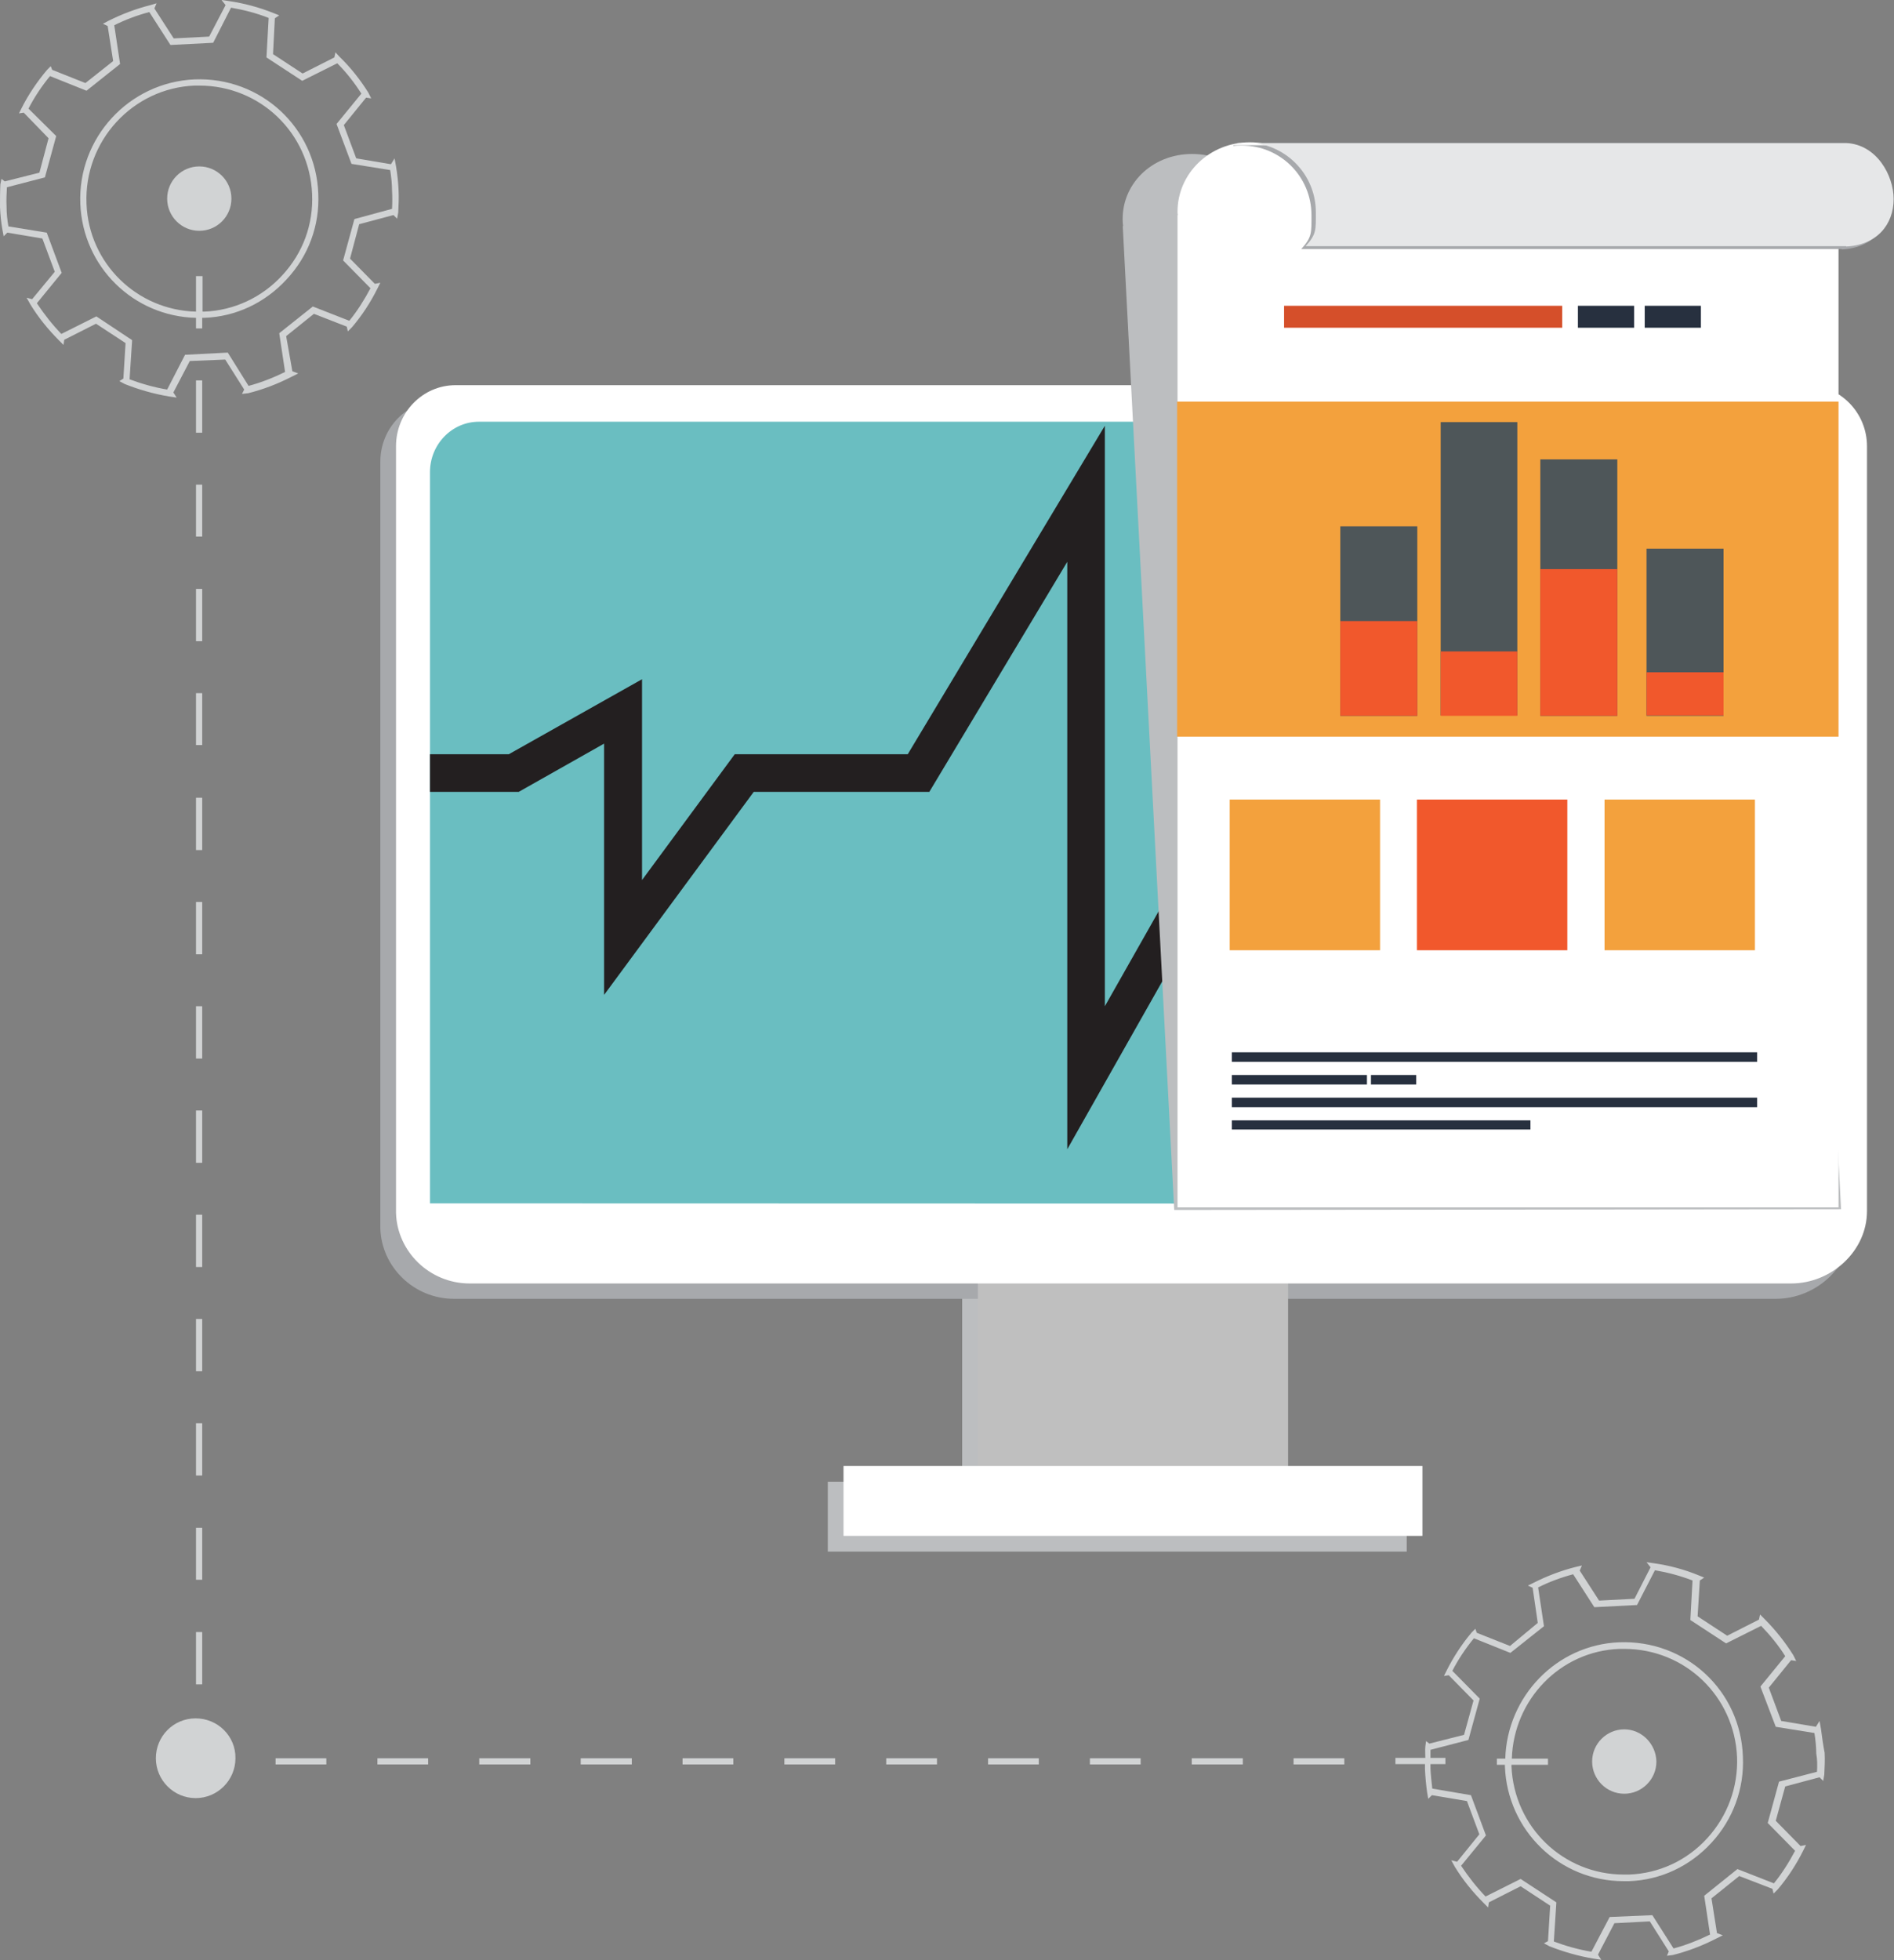 <svg width="58" height="60" viewBox="0 0 58 60" fill="none" xmlns="http://www.w3.org/2000/svg">
<rect x="0" y="0" width="58" height="60" fill="#808080" stroke="none"/>
<g clip-path="url(#clip0)">
<path d="M38.965 35.548H29.464V45.77H38.965V35.548Z" fill="#BCBEC0"/>
<path d="M56.703 35.738V14.13C56.703 13.099 55.876 12.26 54.87 12.26H13.469C12.463 12.26 11.647 13.099 11.647 14.13V35.738C11.647 36.623 11.647 37.328 11.647 37.328V37.596C11.68 38.783 12.675 39.757 13.905 39.757H54.378C55.619 39.757 56.703 38.761 56.703 37.541V37.339C56.692 37.339 56.703 36.611 56.703 35.738Z" fill="#A7A9AC"/>
<path d="M55.653 14.924C55.653 14.073 54.982 13.379 54.155 13.379H14.184C13.357 13.379 12.686 14.073 12.686 14.924V35.772C12.686 36.634 12.686 37.305 12.686 37.305L55.641 37.317C55.641 37.317 55.653 36.634 55.653 35.772V14.924Z" fill="#BCBEC0"/>
<path d="M43.078 45.355H25.35V47.494H43.078V45.355Z" fill="#BCBEC0"/>
<path d="M39.445 35.078H29.945V45.3H39.445V35.078Z" fill="#BFBFBF"/>
<path d="M57.173 35.257V13.659C57.173 12.629 56.346 11.79 55.34 11.79H13.949C12.943 11.79 12.127 12.629 12.127 13.659V35.268C12.127 36.152 12.127 36.858 12.127 36.858V37.126C12.161 38.313 13.156 39.287 14.385 39.287H54.848C56.088 39.287 57.173 38.291 57.173 37.07V36.869C57.173 36.858 57.173 36.13 57.173 35.257Z" fill="white"/>
<path d="M56.133 14.454C56.133 13.603 55.463 12.909 54.636 12.909H14.665C13.838 12.909 13.167 13.603 13.167 14.454V35.301C13.167 36.152 13.167 36.835 13.167 36.835L56.122 36.846C56.122 36.846 56.133 36.163 56.133 35.301V14.454Z" fill="#6ABEC1"/>
<path d="M43.559 44.874H25.831V47.013H43.559V44.874Z" fill="white"/>
<path d="M32.683 35.178V17.197L28.458 24.24H23.081L18.499 30.454V22.762L15.883 24.24H13.167V23.087H15.581L19.661 20.791V26.938L22.5 23.087H27.798L33.834 13.032V30.801L38.205 23.087H45.336L48.89 17.421L48.946 29.48L52.098 23.087H56.133V24.24H52.814L47.806 34.395L47.75 21.407L45.973 24.24H38.875L32.683 35.178Z" fill="#231F20"/>
<path d="M35.958 37.037L56.379 37.014L54.803 6.886L38.853 6.908C38.853 6.874 38.853 6.841 38.853 6.818C38.786 5.654 37.735 4.713 36.506 4.713C35.265 4.713 34.315 5.654 34.382 6.818C34.382 6.852 34.393 6.886 34.393 6.919H34.382L35.958 37.037Z" fill="#BCBEC0"/>
<path d="M36.047 36.958H56.301V6.583H40.485C40.485 6.55 40.496 6.516 40.496 6.482C40.496 5.307 39.501 4.355 38.272 4.355C37.042 4.355 36.059 5.307 36.059 6.482C36.059 6.516 36.059 6.55 36.07 6.583H36.059V36.958H36.047Z" fill="white"/>
<path d="M38.037 4.456C39.211 4.456 40.161 5.408 40.161 6.583C40.161 7.121 40.183 7.255 39.848 7.624H56.402V7.636C57.341 7.591 57.855 6.964 57.855 6.18C57.855 5.464 57.341 4.512 56.402 4.467V4.445H37.769V4.467C37.858 4.456 37.948 4.456 38.037 4.456Z" fill="#A7A9AC"/>
<path d="M38.171 4.366C39.334 4.366 40.295 5.318 40.295 6.494C40.295 7.042 40.317 7.165 39.982 7.535H56.536V7.546C57.475 7.501 57.989 6.874 57.989 6.091C57.989 5.374 57.475 4.422 56.536 4.378H37.892V4.4C37.981 4.378 38.082 4.366 38.171 4.366Z" fill="#E6E7E8"/>
<path d="M47.84 9.36H39.322V10.032H47.84V9.36Z" fill="#D54F2A"/>
<path d="M50.041 9.36H48.32V10.032H50.041V9.36Z" fill="#27303F"/>
<path d="M52.087 9.36H50.366V10.032H52.087V9.36Z" fill="#27303F"/>
<path d="M53.809 32.211H37.724V32.502H53.809V32.211Z" fill="#27303F"/>
<path d="M41.86 32.905H37.724V33.196H41.86V32.905Z" fill="#27303F"/>
<path d="M43.369 32.905H41.983V33.196H43.369V32.905Z" fill="#27303F"/>
<path d="M53.809 33.599H37.724V33.891H53.809V33.599Z" fill="#27303F"/>
<path d="M46.867 34.294H37.724V34.574H46.867V34.294Z" fill="#27303F"/>
<path d="M42.262 24.474H37.657V29.087H42.262V24.474Z" fill="#F3A13D"/>
<path d="M47.996 24.474H43.391V29.087H47.996V24.474Z" fill="#F1582C"/>
<path d="M53.741 24.474H49.136V29.087H53.741V24.474Z" fill="#F3A13D"/>
<path d="M56.301 12.293H36.047V22.549H56.301V12.293Z" fill="#F3A13D"/>
<path d="M43.402 16.111H41.044V21.911H43.402V16.111Z" fill="#4E5659"/>
<path d="M43.402 19.011H41.044V21.911H43.402V19.011Z" fill="#F1582C"/>
<path d="M46.465 12.92H44.118V21.899H46.465V12.92Z" fill="#4E5659"/>
<path d="M46.465 19.94H44.118V21.911H46.465V19.94Z" fill="#F1582C"/>
<path d="M49.527 14.062H47.169V21.911H49.527V14.062Z" fill="#4E5659"/>
<path d="M49.527 17.421H47.169V21.911H49.527V17.421Z" fill="#F1582C"/>
<path d="M52.78 16.794H50.422V21.911H52.78V16.794Z" fill="#4E5659"/>
<path d="M52.78 20.578H50.422V21.899H52.78V20.578Z" fill="#F1582C"/>
<path d="M5.958 2.43C3.946 2.519 2.381 4.221 2.459 6.236C2.537 8.173 4.091 9.685 6.002 9.729V10.054H6.192V9.729C6.215 9.729 6.226 9.729 6.248 9.729C7.221 9.696 8.115 9.27 8.774 8.554C9.445 7.837 9.791 6.908 9.747 5.923C9.668 3.907 7.992 2.351 5.958 2.43ZM8.64 8.431C8.025 9.102 7.165 9.506 6.248 9.539C6.237 9.539 6.215 9.539 6.203 9.539V8.453H6.002V9.539C4.191 9.494 2.716 8.061 2.649 6.236C2.571 4.322 4.057 2.698 5.958 2.62C6.002 2.62 6.058 2.62 6.103 2.62C7.969 2.62 9.478 4.075 9.557 5.934C9.601 6.863 9.277 7.748 8.64 8.431Z" fill="#D1D3D4"/>
<path d="M11.647 8.655L11.479 8.688L10.719 7.916L10.999 6.863L12.049 6.583L12.161 6.695L12.195 6.505C12.206 6.281 12.217 6.057 12.206 5.833C12.195 5.598 12.172 5.352 12.128 5.094L12.083 4.848L11.971 5.027L10.909 4.848L10.529 3.829L11.211 2.989L11.367 3.012L11.278 2.833C11.032 2.441 10.742 2.071 10.395 1.735L10.272 1.601L10.239 1.758L9.266 2.25L8.361 1.657L8.417 0.56L8.551 0.47L8.383 0.403C7.936 0.224 7.478 0.101 7.019 0.034L6.785 0L6.908 0.157L6.405 1.12L5.32 1.176L4.728 0.258L4.795 0.101L4.605 0.157C4.158 0.269 3.722 0.437 3.32 0.638L3.152 0.728L3.297 0.795L3.465 1.87L2.616 2.542L1.598 2.138L1.554 2.026L1.442 2.138C1.129 2.508 0.861 2.911 0.659 3.314L0.581 3.471L0.727 3.448L1.487 4.232L1.207 5.285L0.145 5.553L0.045 5.475L0.011 5.643C0 5.867 0 6.091 0 6.337C0.011 6.583 0.034 6.818 0.078 7.054L0.112 7.233L0.224 7.121L1.297 7.3L1.677 8.319L0.984 9.158L0.816 9.114L0.928 9.315C1.174 9.718 1.475 10.088 1.811 10.424L1.945 10.558L1.967 10.401L2.94 9.909L3.845 10.502L3.778 11.588L3.655 11.666L3.823 11.756C4.247 11.924 4.706 12.058 5.186 12.137L5.41 12.17L5.309 12.013L5.812 11.051L6.897 11.006L7.478 11.924L7.411 12.058L7.601 12.036C8.048 11.924 8.495 11.756 8.931 11.532L9.132 11.431L8.953 11.364L8.763 10.289L9.613 9.606L10.619 9.998L10.652 10.144L10.786 10.009C11.088 9.651 11.345 9.259 11.557 8.834L11.647 8.655ZM10.697 9.819L9.579 9.382L8.551 10.2L8.73 11.386C8.361 11.566 7.992 11.711 7.612 11.812L6.975 10.793L5.667 10.86L5.119 11.924C4.717 11.857 4.326 11.745 3.968 11.61L4.046 10.412L2.951 9.685L1.878 10.222C1.598 9.931 1.352 9.617 1.129 9.282L1.889 8.352L1.431 7.121L0.257 6.93C0.224 6.74 0.201 6.539 0.201 6.326C0.19 6.124 0.201 5.923 0.212 5.732L1.375 5.43L1.721 4.165L0.872 3.325C1.051 2.978 1.274 2.642 1.531 2.329L2.649 2.777L3.677 1.959L3.499 0.773C3.834 0.605 4.192 0.47 4.572 0.369L5.22 1.377L6.528 1.31L7.075 0.235C7.467 0.302 7.858 0.403 8.227 0.549L8.16 1.758L9.255 2.474L10.328 1.937C10.607 2.217 10.853 2.53 11.066 2.866L10.306 3.795L10.764 5.016L11.949 5.206C11.982 5.419 12.005 5.632 12.005 5.833C12.016 6.012 12.016 6.203 12.005 6.393L10.853 6.706L10.507 7.972L11.345 8.823C11.155 9.181 10.943 9.517 10.697 9.819Z" fill="#D1D3D4"/>
<path d="M6.103 7.065C6.646 7.065 7.087 6.624 7.087 6.08C7.087 5.535 6.646 5.094 6.103 5.094C5.56 5.094 5.119 5.535 5.119 6.08C5.119 6.624 5.56 7.065 6.103 7.065Z" fill="#D1D3D4"/>
<path d="M55.764 52.924L55.72 52.678L55.608 52.857L54.546 52.678L54.166 51.659L54.848 50.819L55.005 50.842L54.915 50.662C54.669 50.271 54.379 49.901 54.032 49.554L53.898 49.42L53.864 49.576L52.892 50.069L51.986 49.476L52.054 48.378L52.188 48.289L52.02 48.222C51.584 48.042 51.126 47.919 50.656 47.852L50.422 47.819L50.545 47.975L50.053 48.938L48.969 48.994L48.376 48.076L48.443 47.919L48.253 47.964C47.806 48.076 47.37 48.244 46.968 48.446L46.789 48.535L46.934 48.602L47.091 49.677L46.241 50.383L45.224 49.98L45.179 49.856L45.068 49.968C44.755 50.338 44.498 50.741 44.296 51.144L44.218 51.301L44.364 51.278L45.124 52.051L44.833 53.103L43.771 53.372L43.67 53.294L43.648 53.461C43.637 53.573 43.648 53.697 43.648 53.809H42.732V53.999H43.637C43.637 54.055 43.637 54.1 43.637 54.156C43.648 54.391 43.67 54.637 43.704 54.872L43.737 55.062L43.849 54.95L44.922 55.13L45.302 56.148L44.621 56.988L44.442 56.943L44.553 57.145C44.799 57.548 45.101 57.917 45.437 58.253L45.571 58.388L45.593 58.231L46.566 57.738L47.471 58.332L47.404 59.418L47.281 59.485L47.449 59.575C47.873 59.742 48.331 59.877 48.812 59.955L49.036 59.989L48.935 59.832L49.438 58.869L50.522 58.813L51.103 59.731L51.048 59.866L51.227 59.843C51.674 59.731 52.121 59.563 52.557 59.339L52.758 59.239L52.579 59.172L52.411 58.108L53.261 57.425L54.278 57.817L54.312 57.962L54.446 57.828C54.747 57.47 55.005 57.078 55.217 56.652L55.306 56.473L55.139 56.507L54.379 55.734L54.669 54.682L55.72 54.402L55.832 54.514L55.865 54.324C55.876 54.1 55.888 53.864 55.876 53.652C55.832 53.428 55.798 53.193 55.764 52.924ZM55.642 54.234L54.479 54.536L54.133 55.801L54.971 56.652C54.781 57.011 54.569 57.346 54.323 57.649L53.205 57.212L52.188 58.029L52.367 59.216C51.998 59.395 51.629 59.541 51.249 59.642L50.6 58.623L49.293 58.679L48.734 59.742C48.331 59.675 47.94 59.563 47.583 59.429L47.661 58.231L46.566 57.514L45.492 58.052C45.213 57.761 44.967 57.447 44.743 57.111L45.504 56.182L45.045 54.95L43.861 54.749C43.838 54.547 43.816 54.346 43.805 54.144C43.805 54.088 43.805 54.044 43.805 53.999H44.263V53.809H43.805C43.805 53.73 43.805 53.641 43.805 53.562L44.967 53.26L45.314 51.995L44.475 51.144C44.654 50.797 44.878 50.461 45.135 50.147L46.252 50.595L47.281 49.778L47.102 48.591C47.437 48.423 47.795 48.289 48.175 48.188L48.823 49.196L50.131 49.129L50.679 48.065C51.07 48.132 51.45 48.233 51.83 48.378L51.763 49.588L52.858 50.304L53.931 49.767C54.211 50.058 54.468 50.371 54.669 50.696L53.909 51.625L54.379 52.857L55.563 53.047C55.597 53.26 55.619 53.473 55.619 53.674C55.653 53.853 55.653 54.044 55.642 54.234Z" fill="#D1D3D4"/>
<path d="M49.583 50.27C47.661 50.349 46.152 51.928 46.096 53.831H45.839V54.021H46.085C46.085 54.044 46.085 54.055 46.085 54.077C46.163 56.036 47.761 57.582 49.718 57.582C49.773 57.582 49.829 57.582 49.885 57.582C50.858 57.548 51.752 57.123 52.411 56.406C53.071 55.69 53.417 54.749 53.373 53.775C53.305 51.748 51.629 50.192 49.583 50.27ZM52.277 56.272C51.651 56.955 50.802 57.346 49.885 57.38C49.829 57.38 49.785 57.38 49.729 57.38C47.873 57.38 46.364 55.925 46.286 54.066C46.286 54.055 46.286 54.032 46.286 54.021H47.404V53.831H46.297C46.353 52.028 47.773 50.539 49.594 50.472C49.639 50.472 49.684 50.472 49.74 50.472C51.606 50.472 53.115 51.928 53.194 53.786C53.227 54.704 52.903 55.589 52.277 56.272Z" fill="#D1D3D4"/>
<path d="M16.241 53.82H14.676V54.01H16.241V53.82Z" fill="#D1D3D4"/>
<path d="M9.993 53.82H8.439V54.01H9.993V53.82Z" fill="#D1D3D4"/>
<path d="M19.348 53.82H17.783V54.01H19.348V53.82Z" fill="#D1D3D4"/>
<path d="M13.111 53.82H11.558V54.01H13.111V53.82Z" fill="#D1D3D4"/>
<path d="M31.811 53.82H30.258V54.01H31.811V53.82Z" fill="#D1D3D4"/>
<path d="M34.93 53.82H33.376V54.01H34.93V53.82Z" fill="#D1D3D4"/>
<path d="M38.059 53.82H36.495V54.01H38.059V53.82Z" fill="#D1D3D4"/>
<path d="M41.167 53.82H39.613V54.01H41.167V53.82Z" fill="#D1D3D4"/>
<path d="M25.574 53.82H24.02V54.01H25.574V53.82Z" fill="#D1D3D4"/>
<path d="M22.456 53.82H20.902V54.01H22.456V53.82Z" fill="#D1D3D4"/>
<path d="M28.693 53.82H27.139V54.01H28.693V53.82Z" fill="#D1D3D4"/>
<path d="M6.192 24.419H6.002V26.02H6.192V24.419Z" fill="#D1D3D4"/>
<path d="M6.192 21.217H6.002V22.806H6.192V21.217Z" fill="#D1D3D4"/>
<path d="M6.192 27.61H6.002V29.211H6.192V27.61Z" fill="#D1D3D4"/>
<path d="M6.192 18.026H6.002V19.627H6.192V18.026Z" fill="#D1D3D4"/>
<path d="M6.192 11.644H6.002V13.245H6.192V11.644Z" fill="#D1D3D4"/>
<path d="M6.192 30.8H6.002V32.402H6.192V30.8Z" fill="#D1D3D4"/>
<path d="M6.192 14.835H6.002V16.425H6.192V14.835Z" fill="#D1D3D4"/>
<path d="M6.192 46.766H6.002V48.356H6.192V46.766Z" fill="#D1D3D4"/>
<path d="M6.192 43.564H6.002V45.165H6.192V43.564Z" fill="#D1D3D4"/>
<path d="M6.192 49.957H6.002V51.558H6.192V49.957Z" fill="#D1D3D4"/>
<path d="M6.192 33.992H6.002V35.593H6.192V33.992Z" fill="#D1D3D4"/>
<path d="M6.192 40.373H6.002V41.974H6.192V40.373Z" fill="#D1D3D4"/>
<path d="M6.192 37.182H6.002V38.783H6.192V37.182Z" fill="#D1D3D4"/>
<path d="M49.74 52.935C49.203 52.935 48.756 53.372 48.756 53.92C48.756 54.458 49.192 54.906 49.74 54.906C50.276 54.906 50.724 54.469 50.724 53.92C50.712 53.383 50.276 52.935 49.74 52.935Z" fill="#D1D3D4"/>
<path d="M5.991 52.599C5.309 52.599 4.773 53.148 4.773 53.82C4.773 54.492 5.321 55.04 5.991 55.04C6.662 55.04 7.21 54.492 7.21 53.82C7.221 53.148 6.673 52.599 5.991 52.599Z" fill="#D1D3D4"/>
</g>
<defs>
<clipPath id="clip0">
<rect width="57.989" height="60" fill="white"/>
</clipPath>
</defs>
</svg>
